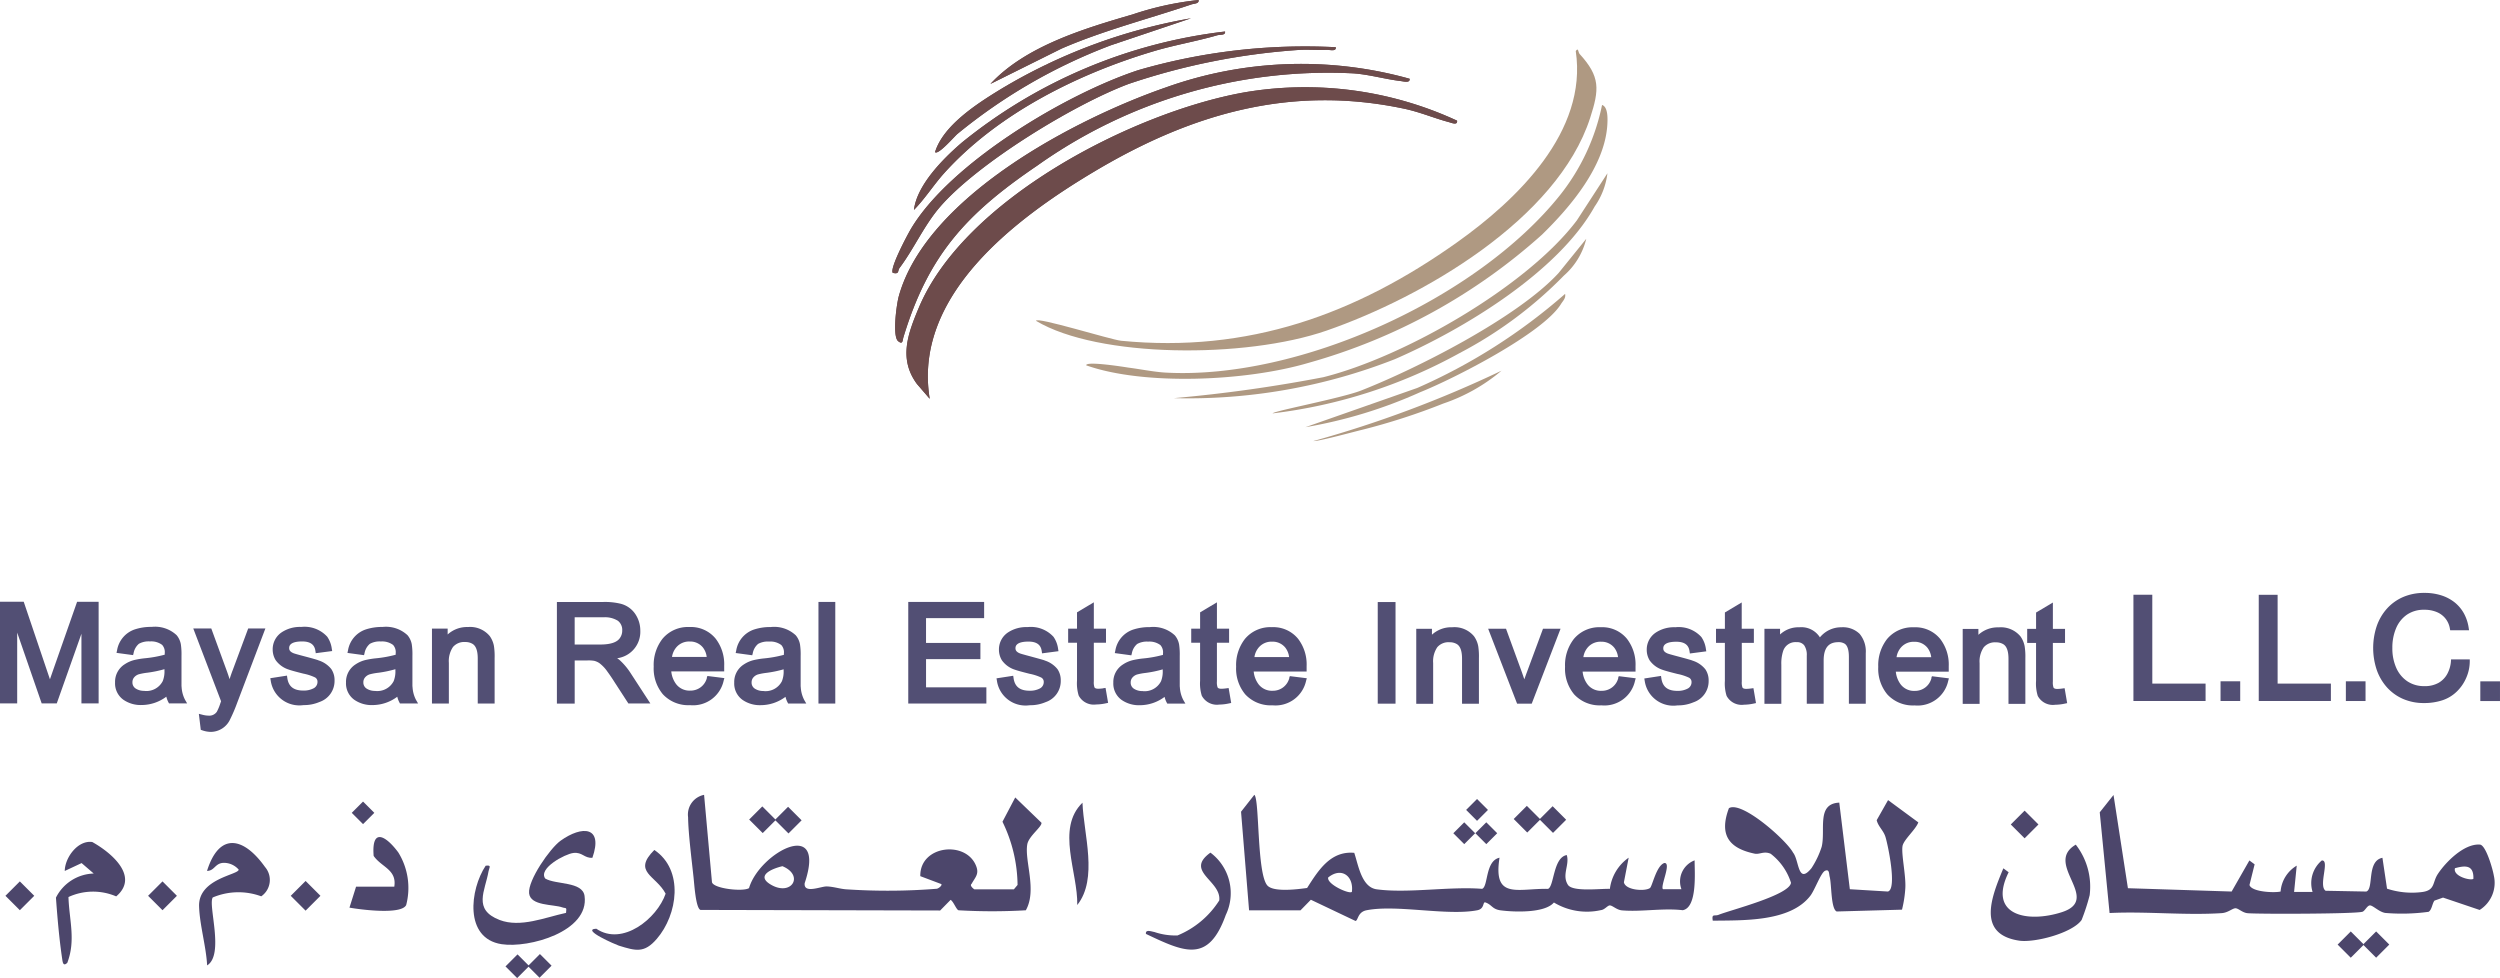 <svg xmlns="http://www.w3.org/2000/svg" width="137.004" height="53.6" viewBox="0 0 137.004 53.6">
  <g id="Maysan_Real_Estate_investment_LLC" data-name="Maysan Real Estate investment LLC" transform="translate(0 0.01)">
    <g id="Group_70859" data-name="Group 70859" transform="translate(0 -0.01)">
      <g id="Group_70850" data-name="Group 70850" transform="translate(0 32.492)">
        <path id="Path_104399" data-name="Path 104399" d="M2.9,655.4q-.091.257-.163.47c-.041-.124-.086-.259-.136-.4L1.3,651.62H0l0,5.569H.942v-3.878l1.342,3.879h.827l1.352-3.817v3.818h.942l0-5.569H4.225L2.9,655.4Z" transform="translate(0 -651.135)" fill="#524f74"/>
        <path id="Path_104400" data-name="Path 104400" d="M124.919,681.434c0-.02,0-.152,0-.812v-.87a3.679,3.679,0,0,0-.035-.629,1.082,1.082,0,0,0-.233-.5,1.729,1.729,0,0,0-1.37-.453h0a2.835,2.835,0,0,0-.93.14,1.46,1.46,0,0,0-.963,1.145l-.03.138.908.123.029-.111a.874.874,0,0,1,.294-.512,1.09,1.09,0,0,1,.6-.127h0a1,1,0,0,1,.67.19.594.594,0,0,1,.142.461c0,.014,0,.039,0,.075a6.4,6.4,0,0,1-1.07.195,4.43,4.43,0,0,0-.606.1,1.7,1.7,0,0,0-.518.231,1.135,1.135,0,0,0-.528,1,1.1,1.1,0,0,0,.453.942,1.66,1.66,0,0,0,1.009.291h0a2.269,2.269,0,0,0,1.347-.457,1.3,1.3,0,0,0,.111.3l.036.069h.993l-.112-.194a1.719,1.719,0,0,1-.192-.734Zm-2.028.241h0a.841.841,0,0,1-.47-.12.389.389,0,0,1-.19-.356.405.405,0,0,1,.074-.239.543.543,0,0,1,.3-.2,3.328,3.328,0,0,1,.444-.08,6.284,6.284,0,0,0,.937-.194v.058a1.447,1.447,0,0,1-.093.593,1.008,1.008,0,0,1-1.006.542Z" transform="translate(-114.973 -676.307)" fill="#524f74"/>
        <path id="Path_104401" data-name="Path 104401" d="M206.134,682.136q-.082.22-.154.453c-.048-.153-.1-.308-.158-.465l-.846-2.315h-.987l1.524,3.99-.04.113a2.741,2.741,0,0,1-.191.461.5.5,0,0,1-.457.214h0a1.43,1.43,0,0,1-.346-.052l-.184-.048.106.878.077.026a1.49,1.49,0,0,0,.471.087h0a1.176,1.176,0,0,0,1.062-.692,8.663,8.663,0,0,0,.38-.889l1.551-4.088H207l-.864,2.326Z" transform="translate(-193.398 -677.861)" fill="#524f74"/>
        <path id="Path_104402" data-name="Path 104402" d="M287.935,680.018c-.052-.02-.189-.065-.78-.222-.4-.105-.53-.146-.57-.161-.225-.087-.251-.2-.251-.283s0-.367.714-.367h0c.58,0,.691.3.724.518l.019.126.9-.118-.022-.132a1.5,1.5,0,0,0-.249-.652A1.678,1.678,0,0,0,287,678.19h0a1.819,1.819,0,0,0-1.069.29,1.114,1.114,0,0,0-.5.947,1.1,1.1,0,0,0,.163.584,1.4,1.4,0,0,0,.717.516c.123.045.385.117.8.222a2.711,2.711,0,0,1,.638.206.264.264,0,0,1,.137.238.39.39,0,0,1-.234.37,1.147,1.147,0,0,1-.537.114h0c-.535,0-.815-.219-.883-.689l-.019-.13L285.3,681l.023.131a1.584,1.584,0,0,0,1.795,1.343h0a2.154,2.154,0,0,0,.876-.171,1.216,1.216,0,0,0,.827-1.176,1.075,1.075,0,0,0-.179-.629,1.442,1.442,0,0,0-.708-.477Z" transform="translate(-270.487 -676.325)" fill="#524f74"/>
        <path id="Path_104403" data-name="Path 104403" d="M368.659,681.484c0-.02,0-.152,0-.812v-.87a3.676,3.676,0,0,0-.035-.629,1.082,1.082,0,0,0-.233-.5,1.729,1.729,0,0,0-1.37-.453h0a2.832,2.832,0,0,0-.929.14,1.46,1.46,0,0,0-.963,1.145l-.03.138.908.123.029-.111a.874.874,0,0,1,.294-.512,1.09,1.09,0,0,1,.6-.127h0a1,1,0,0,1,.67.19.594.594,0,0,1,.142.461c0,.014,0,.039,0,.075a6.4,6.4,0,0,1-1.07.195,4.459,4.459,0,0,0-.606.1,1.7,1.7,0,0,0-.518.231,1.135,1.135,0,0,0-.528,1,1.1,1.1,0,0,0,.453.942,1.66,1.66,0,0,0,1.009.291h0a2.269,2.269,0,0,0,1.347-.457,1.3,1.3,0,0,0,.111.3l.036.069h.993l-.112-.194a1.719,1.719,0,0,1-.192-.734Zm-2.028.241h0a.841.841,0,0,1-.47-.12.389.389,0,0,1-.19-.356.4.4,0,0,1,.074-.239.54.54,0,0,1,.3-.2,3.31,3.31,0,0,1,.444-.08,6.217,6.217,0,0,0,.937-.195v.058a1.448,1.448,0,0,1-.093.593,1.008,1.008,0,0,1-1.005.542Z" transform="translate(-346.058 -676.354)" fill="#524f74"/>
        <path id="Path_104404" data-name="Path 104404" d="M459.1,678.734a1.392,1.392,0,0,0-1.2-.5h0a1.567,1.567,0,0,0-1.111.408v-.323h-.86v4.108h.926v-2.233a1.372,1.372,0,0,1,.229-.87.812.812,0,0,1,.674-.269h0a.754.754,0,0,1,.393.1c.191.114.287.384.287.8v2.471h.925v-2.5a3.661,3.661,0,0,0-.038-.658A1.384,1.384,0,0,0,459.1,678.734Z" transform="translate(-432.257 -676.363)" fill="#524f74"/>
        <path id="Path_104405" data-name="Path 104405" d="M605.028,654.929a1.185,1.185,0,0,0-.136-.1,1.458,1.458,0,0,0,1.27-1.505,1.623,1.623,0,0,0-.244-.869,1.375,1.375,0,0,0-.817-.608,3.647,3.647,0,0,0-.989-.1h-2.521l0,5.568h.975V654.95h.7a1.924,1.924,0,0,1,.368.021.9.9,0,0,1,.287.128,2,2,0,0,1,.444.472c.1.136.235.329.39.576l.753,1.162h1.205l-1.07-1.645a3.61,3.61,0,0,0-.615-.735Zm.143-1.609a.691.691,0,0,1-.126.4c-.156.237-.517.358-1.074.358h-1.406v-1.492h1.578a1.334,1.334,0,0,1,.79.19.627.627,0,0,1,.237.542Z" transform="translate(-571.072 -651.249)" fill="#524f74"/>
        <path id="Path_104406" data-name="Path 104406" d="M709.139,681.077a.925.925,0,0,1-.912.708h0a.924.924,0,0,1-.769-.344,1.38,1.38,0,0,1-.275-.708h2.9l0-.125c0-.079,0-.14,0-.181a2.3,2.3,0,0,0-.47-1.492,1.752,1.752,0,0,0-1.437-.635h0a1.811,1.811,0,0,0-1.473.643,2.334,2.334,0,0,0-.483,1.528,2.2,2.2,0,0,0,.5,1.511,1.9,1.9,0,0,0,1.491.6h0a1.716,1.716,0,0,0,1.842-1.339l.039-.144-.929-.116-.036.1Zm-1.915-1.14a1.038,1.038,0,0,1,.272-.565.92.92,0,0,1,.7-.278h0a.893.893,0,0,1,.722.329,1.04,1.04,0,0,1,.206.515h-1.9Z" transform="translate(-670.396 -676.43)" fill="#524f74"/>
        <path id="Path_104407" data-name="Path 104407" d="M796.479,681.574c0-.02,0-.152,0-.812v-.87a3.684,3.684,0,0,0-.035-.629,1.083,1.083,0,0,0-.233-.5,1.729,1.729,0,0,0-1.37-.453h0a2.834,2.834,0,0,0-.93.14,1.46,1.46,0,0,0-.963,1.145l-.03.138.908.123.029-.111a.874.874,0,0,1,.294-.512,1.09,1.09,0,0,1,.6-.127h0a1,1,0,0,1,.67.19.594.594,0,0,1,.142.461c0,.014,0,.039,0,.075a6.4,6.4,0,0,1-1.07.195,4.42,4.42,0,0,0-.606.1,1.7,1.7,0,0,0-.518.231,1.135,1.135,0,0,0-.528,1,1.1,1.1,0,0,0,.453.942,1.66,1.66,0,0,0,1.009.291h0a2.269,2.269,0,0,0,1.347-.457,1.3,1.3,0,0,0,.111.3l.036.069h.993l-.112-.194a1.717,1.717,0,0,1-.192-.734Zm-2.028.241h0a.841.841,0,0,1-.47-.12.389.389,0,0,1-.19-.356.405.405,0,0,1,.074-.239.543.543,0,0,1,.3-.2,3.322,3.322,0,0,1,.444-.08,6.282,6.282,0,0,0,.937-.194v.058a1.446,1.446,0,0,1-.093.593,1.008,1.008,0,0,1-1.006.542Z" transform="translate(-752.602 -676.439)" fill="#524f74"/>
        <rect id="Rectangle_6506" data-name="Rectangle 6506" width="0.922" height="5.569" transform="translate(44.853 0.495)" fill="#524f74"/>
        <path id="Path_104408" data-name="Path 104408" d="M981.986,654.963h2.979v-.887h-2.98v-1.359h3.184v-.888h-4.158l0,5.569h4.281v-.891h-3.306Z" transform="translate(-931.237 -651.334)" fill="#524f74"/>
        <path id="Path_104409" data-name="Path 104409" d="M1078.955,680.188c-.081-.032-.337-.1-.78-.222-.4-.106-.53-.146-.57-.161-.225-.087-.251-.2-.251-.283s0-.367.714-.367h0c.58,0,.691.3.724.518l.019.126.9-.118-.022-.132a1.5,1.5,0,0,0-.249-.652,1.678,1.678,0,0,0-1.424-.536h0a1.817,1.817,0,0,0-1.068.29,1.114,1.114,0,0,0-.5.947,1.1,1.1,0,0,0,.163.584,1.394,1.394,0,0,0,.717.516c.123.045.385.117.8.222a2.711,2.711,0,0,1,.638.206.264.264,0,0,1,.137.238.39.39,0,0,1-.234.37,1.148,1.148,0,0,1-.537.114h0c-.535,0-.815-.219-.883-.69l-.019-.13-.916.141.023.131a1.584,1.584,0,0,0,1.795,1.343h0a2.153,2.153,0,0,0,.876-.171,1.216,1.216,0,0,0,.827-1.176,1.076,1.076,0,0,0-.178-.629,1.443,1.443,0,0,0-.708-.477Z" transform="translate(-1021.704 -676.487)" fill="#524f74"/>
        <path id="Path_104410" data-name="Path 104410" d="M1155.227,656.923a2.206,2.206,0,0,1-.273.023c-.171,0-.2-.06-.211-.078a.841.841,0,0,1-.035-.324v-2.12h.667v-.771h-.666V652.21l-.922.549v.894h-.486v.771h.486V656.5a2.286,2.286,0,0,0,.092.82.936.936,0,0,0,.959.488h0a2.616,2.616,0,0,0,.531-.063l.122-.026-.14-.818-.124.017Z" transform="translate(-1094.765 -651.694)" fill="#524f74"/>
        <path id="Path_104411" data-name="Path 104411" d="M1205.948,681.654c0-.02,0-.152,0-.812v-.87a3.668,3.668,0,0,0-.035-.629,1.082,1.082,0,0,0-.233-.5,1.729,1.729,0,0,0-1.37-.453h0a2.829,2.829,0,0,0-.929.14,1.46,1.46,0,0,0-.963,1.145l-.03.138.907.123.029-.111a.873.873,0,0,1,.294-.513,1.09,1.09,0,0,1,.6-.127h0a1,1,0,0,1,.67.19.594.594,0,0,1,.142.461c0,.014,0,.039,0,.075a6.376,6.376,0,0,1-1.07.195,4.424,4.424,0,0,0-.606.1,1.7,1.7,0,0,0-.518.231,1.135,1.135,0,0,0-.528,1,1.1,1.1,0,0,0,.453.942,1.66,1.66,0,0,0,1.009.291h0a2.269,2.269,0,0,0,1.347-.457,1.293,1.293,0,0,0,.111.3l.036.069h.993l-.112-.194a1.72,1.72,0,0,1-.192-.734Zm-2.028.241h0a.841.841,0,0,1-.47-.12.389.389,0,0,1-.19-.356.4.4,0,0,1,.074-.239.543.543,0,0,1,.3-.2,3.31,3.31,0,0,1,.444-.08,6.223,6.223,0,0,0,.937-.195v.058a1.446,1.446,0,0,1-.093.593,1.008,1.008,0,0,1-1.006.542Z" transform="translate(-1141.296 -676.515)" fill="#524f74"/>
        <path id="Path_104412" data-name="Path 104412" d="M1288.147,656.953a2.211,2.211,0,0,1-.273.023c-.173,0-.2-.06-.212-.078a.842.842,0,0,1-.035-.324v-2.12h.667v-.771h-.666V652.24l-.922.549v.894h-.487v.771h.486v2.081a2.287,2.287,0,0,0,.092.82.937.937,0,0,0,.959.488,2.612,2.612,0,0,0,.531-.063l.122-.026-.14-.818-.124.017Z" transform="translate(-1220.938 -651.723)" fill="#524f74"/>
        <path id="Path_104413" data-name="Path 104413" d="M1338.168,681.217a.925.925,0,0,1-.912.708h0a.924.924,0,0,1-.768-.344,1.38,1.38,0,0,1-.275-.708h2.9l0-.125c0-.079,0-.14,0-.181a2.3,2.3,0,0,0-.47-1.492,1.751,1.751,0,0,0-1.437-.635h0a1.811,1.811,0,0,0-1.473.643,2.336,2.336,0,0,0-.483,1.528,2.2,2.2,0,0,0,.5,1.511,1.9,1.9,0,0,0,1.491.6h0a1.716,1.716,0,0,0,1.842-1.339l.04-.144-.929-.116-.036.1Zm-1.915-1.14a1.036,1.036,0,0,1,.272-.565.92.92,0,0,1,.7-.278h0a.892.892,0,0,1,.722.329,1.037,1.037,0,0,1,.206.515h-1.9Z" transform="translate(-1267.508 -676.562)" fill="#524f74"/>
        <rect id="Rectangle_6507" data-name="Rectangle 6507" width="0.975" height="5.569" transform="translate(75.502 0.501)" fill="#524f74"/>
        <path id="Path_104414" data-name="Path 104414" d="M1532.7,678.964a1.393,1.393,0,0,0-1.2-.5h0a1.567,1.567,0,0,0-1.111.408v-.323h-.86v4.108h.926v-2.233a1.372,1.372,0,0,1,.229-.87.812.812,0,0,1,.674-.269h0a.754.754,0,0,1,.393.1c.191.114.287.384.287.8v2.471h.925v-2.5a3.651,3.651,0,0,0-.038-.658,1.386,1.386,0,0,0-.226-.534Z" transform="translate(-1451.916 -676.581)" fill="#524f74"/>
        <path id="Path_104415" data-name="Path 104415" d="M1609.423,682.532c-.045.12-.085.234-.122.34q-.062-.193-.13-.38l-.873-2.392h-.979l1.587,4.108h.8l1.58-4.107h-.962l-.9,2.431Z" transform="translate(-1525.766 -678.136)" fill="#524f74"/>
        <path id="Path_104416" data-name="Path 104416" d="M1693.409,681.287a.925.925,0,0,1-.912.708h0a.924.924,0,0,1-.769-.344,1.381,1.381,0,0,1-.275-.708h2.9l0-.125c0-.079,0-.14,0-.181a2.3,2.3,0,0,0-.47-1.492,1.752,1.752,0,0,0-1.437-.635h0a1.812,1.812,0,0,0-1.473.643,2.336,2.336,0,0,0-.483,1.527,2.2,2.2,0,0,0,.5,1.511,1.9,1.9,0,0,0,1.491.6h0a1.716,1.716,0,0,0,1.842-1.339l.04-.144-.929-.116-.036.1Zm-1.915-1.14a1.04,1.04,0,0,1,.272-.565.92.92,0,0,1,.7-.278h0a.893.893,0,0,1,.722.329,1.043,1.043,0,0,1,.206.515h-1.9Z" transform="translate(-1604.723 -676.629)" fill="#524f74"/>
        <path id="Path_104417" data-name="Path 104417" d="M1778.575,680.338c-.052-.02-.189-.065-.78-.222-.4-.106-.53-.146-.57-.161-.225-.087-.251-.2-.251-.283s0-.367.714-.367h0c.58,0,.691.3.724.518l.019.126.9-.118-.022-.132a1.5,1.5,0,0,0-.249-.652,1.678,1.678,0,0,0-1.424-.536h0a1.819,1.819,0,0,0-1.069.29,1.114,1.114,0,0,0-.5.947,1.1,1.1,0,0,0,.163.584,1.4,1.4,0,0,0,.717.516c.122.045.385.117.8.222a2.711,2.711,0,0,1,.638.206.264.264,0,0,1,.137.238.39.39,0,0,1-.234.37,1.148,1.148,0,0,1-.537.114h0c-.535,0-.815-.219-.883-.69l-.019-.13-.916.141.023.131a1.584,1.584,0,0,0,1.8,1.343h0a2.153,2.153,0,0,0,.876-.171,1.216,1.216,0,0,0,.827-1.176,1.075,1.075,0,0,0-.179-.629,1.442,1.442,0,0,0-.708-.477Z" transform="translate(-1685.823 -676.629)" fill="#524f74"/>
        <path id="Path_104418" data-name="Path 104418" d="M1854.857,657.073a2.211,2.211,0,0,1-.273.023c-.171,0-.2-.06-.211-.078a.845.845,0,0,1-.035-.324v-2.12H1855V653.8h-.666V652.36l-.922.549v.894h-.487v.771h.486v2.082a2.28,2.28,0,0,0,.093.82.935.935,0,0,0,.959.488h0a2.606,2.606,0,0,0,.531-.063l.122-.026-.14-.818-.124.017Z" transform="translate(-1758.885 -651.837)" fill="#524f74"/>
        <path id="Path_104419" data-name="Path 104419" d="M1910.428,678.541h0a1.5,1.5,0,0,0-1.177.553,1.2,1.2,0,0,0-1.13-.553h0a1.473,1.473,0,0,0-1.054.394v-.309h-.856v4.107h.926V680.6a2.2,2.2,0,0,1,.1-.76.709.709,0,0,1,.735-.484h0a.492.492,0,0,1,.415.169.926.926,0,0,1,.144.572v2.632h.925v-2.367c0-.9.469-1.006.822-1.006h0a.614.614,0,0,1,.329.085c.154.1.233.344.232.733v2.556h.925v-2.77a1.5,1.5,0,0,0-.336-1.058A1.309,1.309,0,0,0,1910.428,678.541Z" transform="translate(-1809.517 -676.657)" fill="#524f74"/>
        <path id="Path_104420" data-name="Path 104420" d="M2031.669,681.357a.925.925,0,0,1-.912.708h0a.924.924,0,0,1-.768-.344,1.38,1.38,0,0,1-.275-.708h2.9l0-.125c0-.079,0-.14,0-.181a2.3,2.3,0,0,0-.47-1.492,1.752,1.752,0,0,0-1.437-.635h0a1.812,1.812,0,0,0-1.473.643,2.336,2.336,0,0,0-.483,1.527,2.2,2.2,0,0,0,.5,1.511,1.9,1.9,0,0,0,1.491.6h0a1.716,1.716,0,0,0,1.842-1.339l.039-.144-.929-.116-.036.1Zm-1.915-1.14a1.039,1.039,0,0,1,.272-.565.92.92,0,0,1,.7-.278h0a.892.892,0,0,1,.722.329,1.041,1.041,0,0,1,.206.515h-1.9Z" transform="translate(-1925.82 -676.695)" fill="#524f74"/>
        <path id="Path_104421" data-name="Path 104421" d="M2122.81,679.094a1.393,1.393,0,0,0-1.2-.5h0a1.565,1.565,0,0,0-1.11.408v-.323h-.86v4.108h.926v-2.233a1.372,1.372,0,0,1,.229-.87.812.812,0,0,1,.674-.269h0a.753.753,0,0,1,.393.1c.191.114.287.384.287.8v2.471h.925v-2.5a3.645,3.645,0,0,0-.039-.658A1.389,1.389,0,0,0,2122.81,679.094Z" transform="translate(-2012.081 -676.705)" fill="#524f74"/>
        <path id="Path_104422" data-name="Path 104422" d="M2201.227,657.143a2.211,2.211,0,0,1-.273.023h0c-.171,0-.2-.06-.211-.078a.846.846,0,0,1-.035-.324v-2.12h.667v-.771h-.666V652.43l-.921.549v.894h-.487v.771h.486v2.082a2.28,2.28,0,0,0,.093.82.936.936,0,0,0,.959.487h0a2.614,2.614,0,0,0,.531-.063l.122-.026-.14-.818-.124.017Z" transform="translate(-2088.208 -651.903)" fill="#524f74"/>
        <path id="Path_104423" data-name="Path 104423" d="M2312.475,644.25h-1.034v5.821h3.954v-.953h-2.919Z" transform="translate(-2194.526 -644.148)" fill="#524f74"/>
        <rect id="Rectangle_6508" data-name="Rectangle 6508" width="1.078" height="1.08" transform="translate(121.689 4.844)" fill="#524f74"/>
        <path id="Path_104424" data-name="Path 104424" d="M2444.746,644.281h-1.034V650.1h3.954v-.953h-2.92Z" transform="translate(-2319.929 -644.176)" fill="#524f74"/>
        <rect id="Rectangle_6509" data-name="Rectangle 6509" width="1.078" height="1.08" transform="translate(128.557 4.845)" fill="#524f74"/>
        <path id="Path_104425" data-name="Path 104425" d="M2568.857,646.041a1.727,1.727,0,0,1-.2.678,1.26,1.26,0,0,1-.471.486,1.524,1.524,0,0,1-.787.184h0a1.639,1.639,0,0,1-.92-.258,1.719,1.719,0,0,1-.611-.726,2.613,2.613,0,0,1-.221-1.109,2.7,2.7,0,0,1,.208-1.088,1.7,1.7,0,0,1,.594-.737,1.63,1.63,0,0,1,.943-.267h0a1.722,1.722,0,0,1,.7.131,1.172,1.172,0,0,1,.705.887l.02.106h1.033l-.023-.149a2.345,2.345,0,0,0-.253-.765,2.039,2.039,0,0,0-.516-.616,2.285,2.285,0,0,0-.719-.38,2.979,2.979,0,0,0-.934-.138h0a2.905,2.905,0,0,0-1.175.229,2.56,2.56,0,0,0-.89.644,2.827,2.827,0,0,0-.555.962,3.795,3.795,0,0,0,.005,2.381,2.838,2.838,0,0,0,.563.962,2.561,2.561,0,0,0,.884.634,2.843,2.843,0,0,0,1.145.224h0a3.178,3.178,0,0,0,.993-.147,2.047,2.047,0,0,0,.8-.48,2.306,2.306,0,0,0,.522-.759,2.259,2.259,0,0,0,.192-.876v-.131h-1.025Z" transform="translate(-2434.542 -642.28)" fill="#524f74"/>
        <rect id="Rectangle_6510" data-name="Rectangle 6510" width="1.078" height="1.08" transform="translate(135.925 4.847)" fill="#524f74"/>
      </g>
      <g id="Group_70854" data-name="Group 70854" transform="translate(0.297 43.557)">
        <g id="Group_70851" data-name="Group 70851" transform="translate(2.768)">
          <path id="Path_104426" data-name="Path 104426" d="M1345.97,868.577l-.44-5.4.728-.926c.29.212.133,4.321.715,4.969.339.377,1.652.209,2.177.136.607-.951,1.278-2.045,2.584-1.926.227.676.4,1.892,1.237,2,1.723.23,3.983-.169,5.767-.027.346-.115.163-1.535.957-1.706-.365,2.312.981,1.677,2.656,1.707.338-.114.279-1.726,1.029-1.852.168.539-.285,1.085.063,1.631.256.4,1.811.2,2.3.221a2.457,2.457,0,0,1,1.029-1.708l-.26,1.347c.082.438,1.155.511,1.427.316.133-.1.343-1.215.786-1.372.415-.031-.234,1.274-.073,1.435h1.012a1.233,1.233,0,0,1,.722-1.58c0,.643.157,2.581-.649,2.732-1.079-.128-2.282.1-3.331.009-.306-.026-.537-.294-.686-.27-.12.02-.268.235-.468.256a3.5,3.5,0,0,1-2.576-.418c-.5.591-2.167.528-2.916.431-.48-.062-.479-.32-.858-.441-.133,0-.029.36-.43.437-1.659.316-4.415-.328-6.07,0-.49.1-.449.56-.6.585L1349.356,868l-.567.58h-2.818Zm5.634-1.007c.11-.869-.574-1.381-1.3-.788C1350.226,867.155,1351.471,867.709,1351.6,867.57Z" transform="translate(-1280.584 -862.25)" fill="#4c466b"/>
          <path id="Path_104427" data-name="Path 104427" d="M759.157,868.587c-.125-.041-.273-.475-.434-.572l-.573.584-13.133-.032c-.261-.085-.339-1.4-.381-1.778-.1-.949-.288-2.4-.3-3.306a1.1,1.1,0,0,1,.877-1.222l.432,4.787c.089.357,1.72.533,2.031.323.564-1.934,4.285-3.953,3.049-.269-.063.6.9.168,1.208.178.412.013.766.152,1.15.163a33.832,33.832,0,0,0,4.889-.036c.109-.03.29-.173.245-.255l-1.155-.435c-.035-1.7,2.541-1.982,3.071-.527.153.42-.059.587-.263.954-.126.089.137.293.155.293h2.167l.2-.239a8.051,8.051,0,0,0-.827-3.463l.7-1.331,1.437,1.386c.037.218-.7.733-.778,1.185-.156.918.544,2.507-.079,3.612a31.738,31.738,0,0,1-3.684,0Zm-9.652-2.416c-.559.133-1.484.508-.637,1.008C750,867.848,750.724,866.676,749.505,866.17Z" transform="translate(-709.693 -862.259)" fill="#4c466b"/>
          <path id="Path_104428" data-name="Path 104428" d="M2284.119,865.865l.289.214-.282,1.132c.117.385,1.353.439,1.705.359a1.812,1.812,0,0,1,.884-1.419l-.144,1.439h1.013a1.623,1.623,0,0,1,.505-1.723c.459-.035-.2,1.372.208,1.66l2.229.043c.432-.141.005-1.675.886-1.85l.252,1.693a4.375,4.375,0,0,0,1.923.184c.735-.1.55-.525.869-1,.438-.66,1.443-1.666,2.3-1.6.327.026.705,1.355.761,1.7a1.757,1.757,0,0,1-.777,1.882l-2.006-.678-.47.166c-.127.166-.139.5-.321.614a10.828,10.828,0,0,1-2.38.061c-.352-.058-.695-.441-.854-.411-.14.026-.251.288-.384.344-.29.122-5.608.136-6.29.083-.308-.024-.521-.285-.69-.271s-.4.244-.743.266c-1.995.131-4.134-.106-6.143-.006l-.539-5.519.755-.951.789,5.11,5.684.182.971-1.7Zm12.278,1c.023-.757-.437-.733-1.01-.574C2295.26,866.736,2296.265,866.994,2296.4,866.87Z" transform="translate(-2163.916 -862.269)" fill="#4c466b"/>
          <path id="Path_104429" data-name="Path 104429" d="M1862.212,873.806l-3.585.1c-.327-.143-.273-1.5-.387-1.914-.038-.138-.006-.436-.258-.312-.225.111-.56,1.056-.8,1.365-1.108,1.442-3.7,1.34-5.345,1.366-.074-.408.1-.236.317-.323.678-.271,3.9-1.081,3.968-1.758a3.234,3.234,0,0,0-1.111-1.586c-.369-.165-.613.049-.88-.007-1.44-.3-1.95-1.055-1.411-2.491.691-.432,3.155,1.753,3.515,2.434.343.415.25,1.788,1.012.849a4.8,4.8,0,0,0,.557-1.17c.226-.938-.3-2.36.964-2.419l.579,4.746,2.084.126c.514-.122.01-2.537-.134-3-.109-.349-.4-.569-.478-.91l.623-1.1,1.658,1.221c-.141.394-.809.954-.866,1.3-.073.451.194,1.61.154,2.3a6.556,6.556,0,0,1-.182,1.183Z" transform="translate(-1761.038 -867.512)" fill="#4c466b"/>
          <path id="Path_104430" data-name="Path 104430" d="M516.966,901.806c-.445.032-.55-.323-1.042-.264-.457.054-1.937.841-1.544,1.4.579.348,2.045.15,2.157.955.272,1.956-3.057,2.875-4.546,2.644-2.07-.321-1.732-3.007-.874-4.3.34-.048.2.09.159.3-.185,1.08-.879,2.1.605,2.673,1.144.439,2.5-.144,3.641-.389.043-.343,0-.229-.2-.3-.5-.179-1.755-.072-1.825-.778s1.14-2.457,1.729-2.879c1.17-.836,2.351-.8,1.739.941Z" transform="translate(-487.567 -898.355)" fill="#4c466b"/>
          <path id="Path_104431" data-name="Path 104431" d="M2155.553,919.007c-.507.716-2.574,1.261-3.43,1.131-2.355-.359-1.487-2.443-.858-3.963l.29.216c-1.176,2.38,1.043,2.792,2.917,2.187,2.222-.718-1.03-2.65.762-3.7a3.751,3.751,0,0,1,.761,2.77A10.944,10.944,0,0,1,2155.553,919.007Z" transform="translate(-2044.543 -912.147)" fill="#4c466b"/>
          <path id="Path_104432" data-name="Path 104432" d="M210.867,916.128c-.268.412.646,3.135-.307,3.72-.053-1.033-.413-2.23-.441-3.243-.042-1.519,2.17-1.718,2.17-2.006a1.074,1.074,0,0,0-.8-.371c-.5,0-.508.439-.935.442.685-2.179,2.036-1.821,3.178-.215a1.089,1.089,0,0,1-.207,1.608,3.61,3.61,0,0,0-2.663.065Z" transform="translate(-202.274 -910.5)" fill="#4c466b"/>
          <path id="Path_104433" data-name="Path 104433" d="M59.655,918.462c-.226.221-.254-.021-.283-.217-.163-1.1-.261-2.241-.341-3.351a2.392,2.392,0,0,1,2.071-1.321L60.437,913l-.923.432c.006-.729.715-1.7,1.508-1.586,1.042.579,2.6,1.887,1.311,2.98a3.214,3.214,0,0,0-2.616.035c.039,1.262.41,2.353-.062,3.6Z" transform="translate(-59.03 -909.259)" fill="#4c466b"/>
          <path id="Path_104434" data-name="Path 104434" d="M642.034,920.46c1.635,1.1,1.281,3.548.133,4.875-.688.795-1.145.656-2.079.368-.141-.044-2.111-.888-1.234-.927,1.435.978,3.334-.561,3.8-1.92C642.123,921.845,640.817,921.68,642.034,920.46Z" transform="translate(-609.241 -917.438)" fill="#4c466b"/>
          <path id="Path_104435" data-name="Path 104435" d="M371.307,909.559c.148-.943-.71-1.067-1.132-1.686-.126-1.63.722-1.043,1.353-.187a3.694,3.694,0,0,1,.43,2.881c-.266.543-2.492.251-3.108.142l.362-1.149Z" transform="translate(-352.764 -904.526)" fill="#4c466b"/>
          <path id="Path_104436" data-name="Path 104436" d="M1237.107,927.664c-.034-.262.309-.125.465-.1a3.558,3.558,0,0,0,1.267.188,4.924,4.924,0,0,0,2.286-1.918c.127-1.087-1.923-1.587-.483-2.62a2.771,2.771,0,0,1,.84,3.418c-.952,2.654-2.25,2.043-4.375,1.036Z" transform="translate(-1177.373 -920.045)" fill="#4c466b"/>
          <path id="Path_104437" data-name="Path 104437" d="M1154.066,876.168c.044-1.786-1.175-4.189.286-5.608C1154.419,872.3,1155.218,874.719,1154.066,876.168Z" transform="translate(-1098.096 -870.128)" fill="#4c466b"/>
        </g>
        <rect id="Rectangle_6511" data-name="Rectangle 6511" width="1.117" height="1.117" transform="translate(0.79 4.745) rotate(45)" fill="#4c466b"/>
        <rect id="Rectangle_6512" data-name="Rectangle 6512" width="1.117" height="1.117" transform="translate(8.608 4.745) rotate(45)" fill="#4c466b"/>
        <rect id="Rectangle_6513" data-name="Rectangle 6513" width="1.151" height="1.151" transform="translate(16.45 4.721) rotate(45)" fill="#4c466b"/>
        <rect id="Rectangle_6514" data-name="Rectangle 6514" width="0.874" height="0.874" transform="translate(19.598 0.37) rotate(45)" fill="#4c466b"/>
        <rect id="Rectangle_6515" data-name="Rectangle 6515" width="0.903" height="0.932" transform="translate(28.064 8.745) rotate(45)" fill="#4c466b"/>
        <rect id="Rectangle_6516" data-name="Rectangle 6516" width="0.903" height="0.932" transform="translate(29.291 8.726) rotate(45)" fill="#4c466b"/>
        <rect id="Rectangle_6517" data-name="Rectangle 6517" width="0.846" height="0.846" transform="translate(79.945 1.507) rotate(45)" fill="#4c466b"/>
        <rect id="Rectangle_6518" data-name="Rectangle 6518" width="0.846" height="0.846" transform="translate(81.154 1.507) rotate(45)" fill="#4c466b"/>
        <rect id="Rectangle_6519" data-name="Rectangle 6519" width="0.846" height="0.846" transform="translate(80.647 0.23) rotate(45)" fill="#4c466b"/>
        <g id="Group_70852" data-name="Group 70852" transform="translate(82.656 0.605)">
          <rect id="Rectangle_6520" data-name="Rectangle 6520" width="1.049" height="1.018" transform="translate(0.72) rotate(45)" fill="#4c466b"/>
          <rect id="Rectangle_6521" data-name="Rectangle 6521" width="1.049" height="1.018" transform="translate(2.133 0.02) rotate(45)" fill="#4c466b"/>
        </g>
        <rect id="Rectangle_6522" data-name="Rectangle 6522" width="1.072" height="1.072" transform="translate(110.655 0.868) rotate(45)" fill="#4c466b"/>
        <rect id="Rectangle_6523" data-name="Rectangle 6523" width="1.018" height="1.018" transform="translate(128.528 7.488) rotate(45)" fill="#4c466b"/>
        <rect id="Rectangle_6524" data-name="Rectangle 6524" width="1.018" height="1.018" transform="translate(129.919 7.487) rotate(45)" fill="#4c466b"/>
        <g id="Group_70853" data-name="Group 70853" transform="translate(40.758 0.635)">
          <rect id="Rectangle_6525" data-name="Rectangle 6525" width="1.049" height="1.018" transform="translate(0.72) rotate(45)" fill="#4c466b"/>
          <rect id="Rectangle_6526" data-name="Rectangle 6526" width="1.049" height="1.018" transform="translate(2.133 0.021) rotate(45)" fill="#4c466b"/>
        </g>
      </g>
      <g id="Group_70858" data-name="Group 70858" transform="translate(48.905 0)">
        <g id="Group_70857" data-name="Group 70857">
          <g id="Group_70855" data-name="Group 70855">
            <path id="Path_104438" data-name="Path 104438" d="M1016.786,93.609c.032.267-.3.117-.441.079-.816-.217-1.585-.551-2.442-.734-6.207-1.32-11.649.259-16.955,3.414-4.311,2.563-10,6.8-9.061,12.481l-.7-.813c-1.013-1.373-.5-2.747.1-4.174,2.489-5.943,11.679-10.684,17.77-11.794a19.8,19.8,0,0,1,11.731,1.539Z" transform="translate(-985.841 -86.993)" fill="#6b5253"/>
            <path id="Path_104439" data-name="Path 104439" d="M1002.851,68.191c.034.254-.33.146-.489.127-.846-.1-1.757-.367-2.611-.422a27.534,27.534,0,0,0-17.32,5.065c-3.863,2.62-5.954,4.888-7.321,9.4-.049.161-.024.426-.288.211-.325-.263-.091-2.013.039-2.476,1.528-5.447,9.668-9.712,14.66-11.439a22.029,22.029,0,0,1,13.331-.464Z" transform="translate(-974.507 -63.876)" fill="#6b5253"/>
            <path id="Path_104440" data-name="Path 104440" d="M996.06,49.631c.034.251-.328.136-.5.143-.481.019-.965-.019-1.447,0a36.807,36.807,0,0,0-9.4,1.866c-3.006,1.124-8.264,4.341-10.33,6.727-.869,1-1.436,2.3-2.227,3.357-.121.161.005.358-.37.273-.192-.223.787-2.062.985-2.4,2.146-3.622,8.51-7.418,12.482-8.716a32.785,32.785,0,0,1,10.806-1.252Z" transform="translate(-971.762 -47.042)" fill="#6b5253"/>
            <path id="Path_104441" data-name="Path 104441" d="M1011.558,33.24c.035.225-.267.16-.437.21-1.134.33-2.326.529-3.464.868-4.168,1.24-8.56,3.431-11.49,6.684-.578.642-1.051,1.4-1.658,2.016.162-1.355,1.579-2.789,2.6-3.669a28.033,28.033,0,0,1,14.451-6.108Z" transform="translate(-993.329 -31.514)" fill="#6b5253"/>
            <path id="Path_104442" data-name="Path 104442" d="M1030.784,19.39l-4.371,1.472A29.846,29.846,0,0,0,1018,25.719c-.173.145-1.061,1.181-1.23,1,.45-1.462,2.281-2.638,3.564-3.426a30.254,30.254,0,0,1,10.451-3.906Z" transform="translate(-1014.433 -18.383)" fill="#6b5253"/>
            <path id="Path_104443" data-name="Path 104443" d="M1086.6-.009c.033.21-.251.192-.4.244-2.366.8-4.806,1.42-7.109,2.417l-3.9,1.939c1.912-2.068,5.127-3.033,7.8-3.812A16.8,16.8,0,0,1,1086.6-.01Z" transform="translate(-1069.82 0.01)" fill="#6b5253"/>
          </g>
          <g id="Group_70856" data-name="Group 70856">
            <path id="Path_104444" data-name="Path 104444" d="M1016.786,93.609c.032.267-.3.117-.441.079-.816-.217-1.585-.551-2.442-.734-6.207-1.32-11.649.259-16.955,3.414-4.311,2.563-10,6.8-9.061,12.481l-.7-.813c-1.013-1.373-.5-2.747.1-4.174,2.489-5.943,11.679-10.684,17.77-11.794a19.8,19.8,0,0,1,11.731,1.539Z" transform="translate(-985.841 -86.993)" fill="#6d4b4b"/>
            <path id="Path_104445" data-name="Path 104445" d="M1002.851,68.191c.034.254-.33.146-.489.127-.846-.1-1.757-.367-2.611-.422a27.534,27.534,0,0,0-17.32,5.065c-3.863,2.62-5.954,4.888-7.321,9.4-.049.161-.024.426-.288.211-.325-.263-.091-2.013.039-2.476,1.528-5.447,9.668-9.712,14.66-11.439a22.029,22.029,0,0,1,13.331-.464Z" transform="translate(-974.507 -63.876)" fill="#6d4b4b"/>
            <path id="Path_104446" data-name="Path 104446" d="M996.06,49.631c.034.251-.328.136-.5.143-.481.019-.965-.019-1.447,0a36.807,36.807,0,0,0-9.4,1.866c-3.006,1.124-8.264,4.341-10.33,6.727-.869,1-1.436,2.3-2.227,3.357-.121.161.005.358-.37.273-.192-.223.787-2.062.985-2.4,2.146-3.622,8.51-7.418,12.482-8.716a32.785,32.785,0,0,1,10.806-1.252Z" transform="translate(-971.762 -47.042)" fill="#6d4b4b"/>
            <path id="Path_104447" data-name="Path 104447" d="M1011.558,33.24c.035.225-.267.16-.437.21-1.134.33-2.326.529-3.464.868-4.168,1.24-8.56,3.431-11.49,6.684-.578.642-1.051,1.4-1.658,2.016.162-1.355,1.579-2.789,2.6-3.669a28.033,28.033,0,0,1,14.451-6.108Z" transform="translate(-993.329 -31.514)" fill="#6d4b4b"/>
            <path id="Path_104448" data-name="Path 104448" d="M1030.784,19.39l-4.371,1.472A29.846,29.846,0,0,0,1018,25.719c-.173.145-1.061,1.181-1.23,1,.45-1.462,2.281-2.638,3.564-3.426a30.254,30.254,0,0,1,10.451-3.906Z" transform="translate(-1014.433 -18.383)" fill="#6d4b4b"/>
            <path id="Path_104449" data-name="Path 104449" d="M1086.6-.009c.033.21-.251.192-.4.244-2.366.8-4.806,1.42-7.109,2.417l-3.9,1.939c1.912-2.068,5.127-3.033,7.8-3.812A16.8,16.8,0,0,1,1086.6-.01Z" transform="translate(-1069.82 0.01)" fill="#6d4b4b"/>
          </g>
        </g>
        <path id="Path_104450" data-name="Path 104450" d="M1153.176,52.6c1.153,1.257,1.09,1.955.586,3.514-1.8,5.563-9.186,9.83-14.442,11.655-4.464,1.55-12.532,1.5-15.923-.533-.03-.255,4.109,1.037,4.664,1.091,6.952.679,12.831-1.433,18.4-5.389,3.3-2.346,7.171-6.076,6.512-10.486.149-.228.132.069.205.148Z" transform="translate(-1115.524 -49.652)" fill="#af9982"/>
        <path id="Path_104451" data-name="Path 104451" d="M1201.393,117.872a32.094,32.094,0,0,1-12.8,7.038c-3.453,1.023-9.044,1.255-12.195.139-.034-.253,2.158.1,2.315.125.632.081,1.418.239,2.038.273,7.3.4,17.048-4.029,21.6-9.71a11.664,11.664,0,0,0,2.316-4.957c.34.11.306.791.29,1.075-.135,2.286-2.023,4.508-3.567,6.018Z" transform="translate(-1165.777 -105.028)" fill="#af9982"/>
        <path id="Path_104452" data-name="Path 104452" d="M1269.37,195.106a81.082,81.082,0,0,0,8.161-1.145c4.408-1.1,11.165-4.963,13.9-8.6l1.672-2.576a4.035,4.035,0,0,1-.7,1.822c-2.005,3.6-7.218,6.746-10.954,8.367a31.01,31.01,0,0,1-12.078,2.136Z" transform="translate(-1253.918 -173.289)" fill="#af9982"/>
        <path id="Path_104453" data-name="Path 104453" d="M1407.65,317.477l6.133-2.152a31.366,31.366,0,0,0,8.1-5.155c.048.241-.119.382-.229.561-1,1.608-5.858,4.084-7.718,4.83a25.9,25.9,0,0,1-6.289,1.916Z" transform="translate(-1385.018 -294.065)" fill="#af9982"/>
        <path id="Path_104454" data-name="Path 104454" d="M1373.08,261.588c.037-.126,3.789-.837,4.846-1.252,3.041-1.194,8.589-4,10.828-6.444l1.514-1.872a3.906,3.906,0,0,1-1.224,2.015,22.718,22.718,0,0,1-5.707,4.243,28.112,28.112,0,0,1-10.256,3.31Z" transform="translate(-1352.243 -238.934)" fill="#af9982"/>
        <path id="Path_104455" data-name="Path 104455" d="M1426.406,391.271a9.786,9.786,0,0,1-3.18,1.795,35.3,35.3,0,0,1-4.471,1.446c-.246.053-2.4.644-2.655.612a63.157,63.157,0,0,0,10.306-3.854Z" transform="translate(-1393.029 -370.954)" fill="#af9982"/>
      </g>
    </g>
  </g>
</svg>
